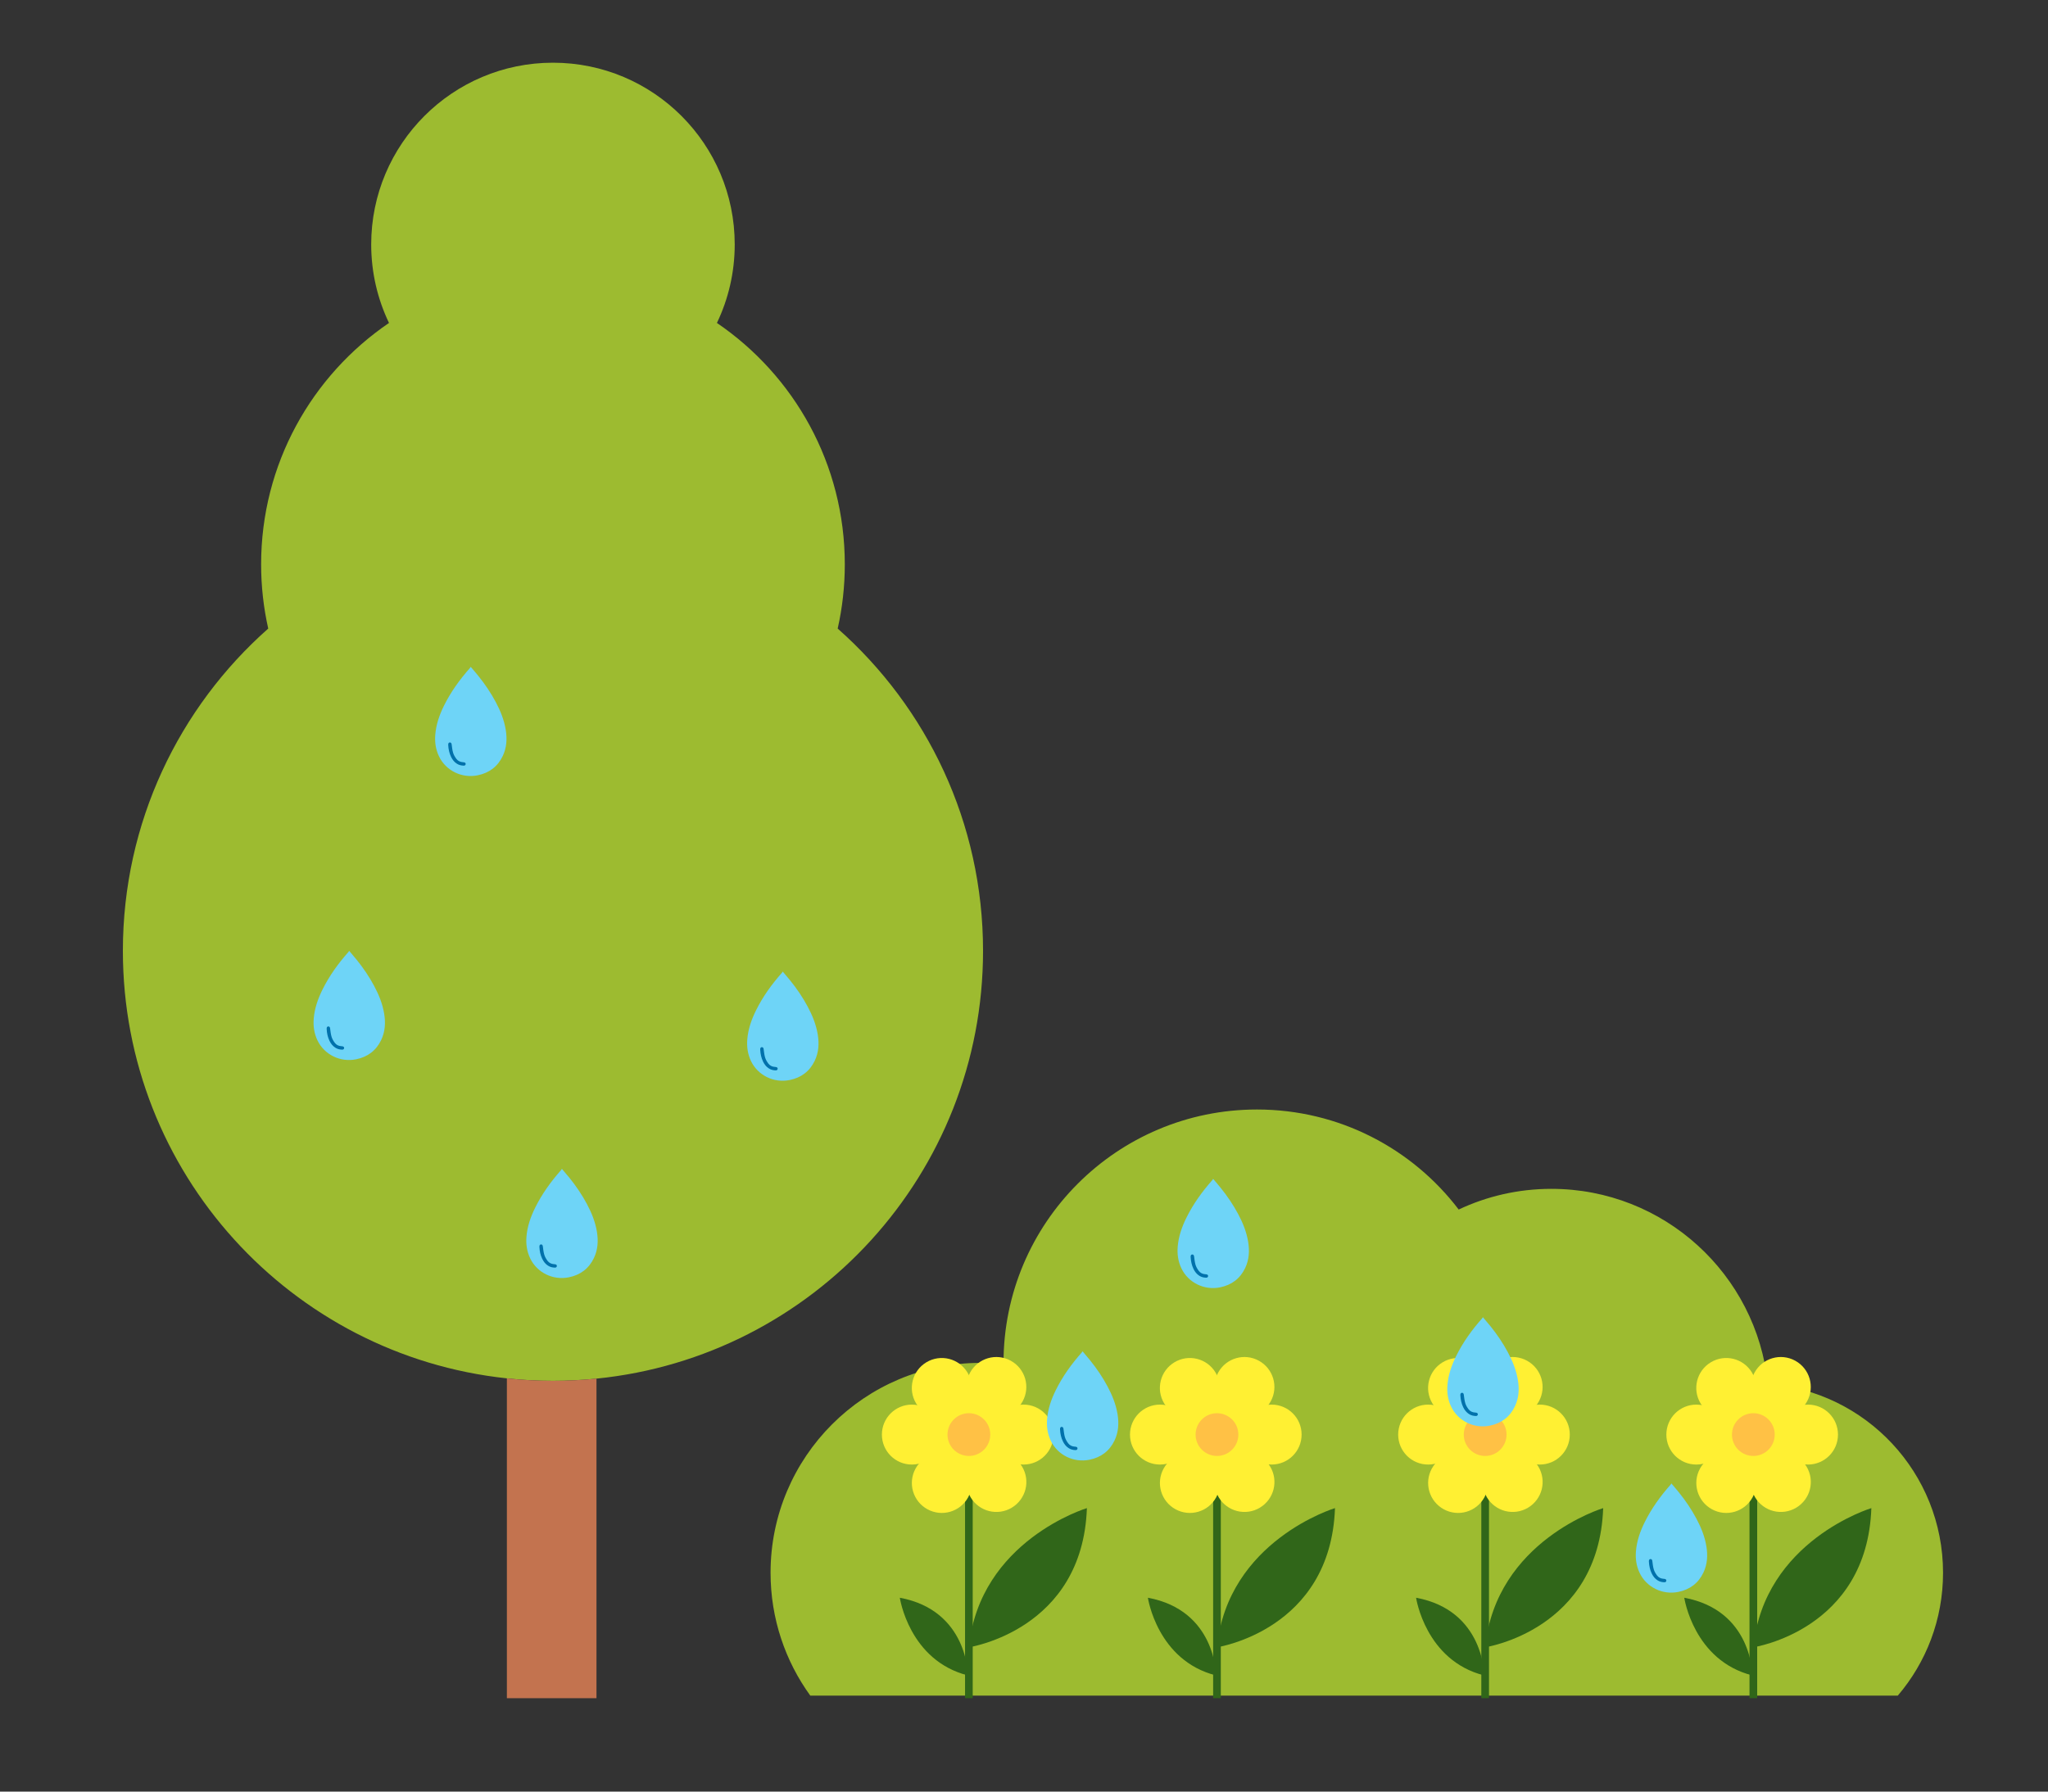 <?xml version="1.0" encoding="UTF-8"?> <svg xmlns="http://www.w3.org/2000/svg" xmlns:xlink="http://www.w3.org/1999/xlink" version="1.1" x="0px" y="0px" viewBox="0 0 800 700" style="enable-background:new 0 0 800 700;" xml:space="preserve"><rect x="0" y="0" width="800" height="700" fill="#333333" stroke="none"/> <style type="text/css"> .st0{fill:#9DBB30;} .st1{fill:#C3734F;} .st2{fill:none;stroke:#306619;stroke-width:3;stroke-miterlimit:10;} .st3{fill:#FFF033;stroke:#FFF033;stroke-width:3;stroke-miterlimit:10;} .st4{fill:#FFC145;} .st5{fill:#306619;} .st6{fill:#6ED4F7;} .st7{fill:#0071AB;} .st8{fill:#040000;} .st9{fill:#FFD700;} .st10{fill:none;stroke:#040000;stroke-miterlimit:10;} .st11{fill:#07BDFF;} .st12{fill:#00A1D3;} .st13{fill:#002F3A;} .st14{fill:none;stroke:#002F3A;stroke-miterlimit:10;} .st15{fill:#5C5E72;} .st16{fill:none;stroke:#5C5E72;stroke-miterlimit:10;} .st17{fill:#3D211C;} .st18{fill:#FFC286;} .st19{fill:#1C1323;} .st20{fill:#E8793C;} .st21{fill:none;stroke:#EF986C;stroke-miterlimit:10;} </style> <g id="Calque_1"> </g> <g id="Calque_7"> <g id="Calque_8"> <path class="st0" d="M759,614.5c0,18.32-6.65,35.08-17.67,48H316.52c-9.77-13.49-15.52-30.08-15.52-48c0-45.29,36.71-82,82-82 c3.05,0,6.05,0.17,9.01,0.49c-0.01-0.16-0.01-0.33-0.01-0.49c0-54.68,44.32-99,99-99c32.16,0,60.73,15.33,78.8,39.08 c10.98-5.18,23.25-8.08,36.2-8.08c43.97,0,80.15,33.4,84.55,76.21C728.83,543.55,759,575.5,759,614.5z"></path> <path class="st0" d="M384,371.5c0,87.04-66.2,158.63-151,167.15c-5.59,0.56-11.26,0.85-17,0.85c-6.08,0-12.09-0.32-18-0.96 C113.68,529.57,48,458.2,48,371.5c0-50.13,21.96-95.13,56.78-125.91c-1.82-8.07-2.78-16.47-2.78-25.09 c0-39.21,19.8-73.8,49.95-94.32c-4.45-9.29-6.95-19.69-6.95-30.68c0-39.21,31.79-71,71-71s71,31.79,71,71 c0,10.99-2.5,21.39-6.95,30.68C310.2,146.7,330,181.29,330,220.5c0,8.62-0.96,17.02-2.78,25.09 C362.04,276.37,384,321.37,384,371.5z"></path> <path class="st1" d="M233,538.65V663.5h-35V538.54c5.91,0.64,11.92,0.96,18,0.96C221.74,539.5,227.41,539.21,233,538.65z"></path> </g> <g id="fleur"> <line class="st2" x1="378.47" y1="578.14" x2="378.47" y2="663.5"></line> <path class="st3" d="M375.69,560.48l-8.25,4.76l-3.67,2.12c-1.86,2.06-4.57,3.36-7.57,3.36c-5.64,0-10.21-4.56-10.21-10.21 c0-5.64,4.57-10.21,10.21-10.21c2.94,0,5.59,1.24,7.44,3.23l3.79,2.19L375.69,560.48z"></path> <path class="st3" d="M377.23,562.32l0.21,9.52l0.1,4.23c0.91,2.63,0.75,5.62-0.69,8.25c-2.71,4.95-8.91,6.76-13.85,4.05 c-4.95-2.71-6.76-8.91-4.05-13.85c1.41-2.58,3.77-4.3,6.41-4.98l3.74-2.28L377.23,562.32z"></path> <path class="st3" d="M379.18,562.32l8.32,4.64l3.7,2.06c2.73,0.54,5.23,2.19,6.77,4.77c2.9,4.84,1.32,11.1-3.52,14 s-11.1,1.32-14-3.52c-1.51-2.52-1.8-5.43-1.05-8.04l-0.07-4.38L379.18,562.32z"></path> <path class="st3" d="M379.87,559.01l-0.21-9.52l-0.1-4.23c-0.91-2.63-0.75-5.62,0.69-8.25c2.71-4.95,8.91-6.76,13.85-4.05 c4.95,2.71,6.76,8.91,4.05,13.85c-1.41,2.58-3.77,4.3-6.41,4.98l-3.74,2.28L379.87,559.01z"></path> <path class="st3" d="M377.92,559.01l-8.32-4.64l-3.7-2.06c-2.73-0.54-5.23-2.19-6.77-4.77c-2.9-4.84-1.32-11.1,3.52-14 c4.84-2.9,11.1-1.32,14,3.52c1.51,2.52,1.8,5.43,1.05,8.04l0.07,4.38L377.92,559.01z"></path> <path class="st3" d="M380.33,560.54l8.25-4.76l3.67-2.12c1.86-2.06,4.57-3.36,7.57-3.36c5.64,0,10.21,4.56,10.21,10.21 c0,5.64-4.57,10.21-10.21,10.21c-2.94,0-5.59-1.24-7.44-3.23l-3.79-2.19L380.33,560.54z"></path> <circle class="st4" cx="378.47" cy="560.51" r="8.35"></circle> <path class="st5" d="M424.57,589.24c0,0-41.92,12.67-46.1,54.37C378.47,643.61,422.88,636.99,424.57,589.24z"></path> <path class="st5" d="M378.12,654.62c0,0-0.01-25.44-26.63-30.36C351.49,624.26,355.1,648.81,378.12,654.62"></path> </g> <g id="fleur_-_copie"> <line class="st2" x1="475.38" y1="578.14" x2="475.38" y2="663.5"></line> <path class="st3" d="M472.6,560.48l-8.25,4.76l-3.67,2.12c-1.86,2.06-4.57,3.36-7.57,3.36c-5.64,0-10.21-4.56-10.21-10.21 c0-5.64,4.57-10.21,10.21-10.21c2.94,0,5.59,1.24,7.44,3.23l3.79,2.19L472.6,560.48z"></path> <path class="st3" d="M474.13,562.32l0.21,9.52l0.1,4.23c0.91,2.63,0.75,5.62-0.69,8.25c-2.71,4.95-8.91,6.76-13.85,4.05 c-4.95-2.71-6.76-8.91-4.05-13.85c1.41-2.58,3.77-4.3,6.41-4.98l3.74-2.28L474.13,562.32z"></path> <path class="st3" d="M476.09,562.32l8.32,4.64l3.7,2.06c2.73,0.54,5.23,2.19,6.77,4.77c2.9,4.84,1.32,11.1-3.52,14 c-4.84,2.9-11.1,1.32-14-3.52c-1.51-2.52-1.8-5.43-1.05-8.04l-0.07-4.38L476.09,562.32z"></path> <path class="st3" d="M476.78,559.01l-0.21-9.52l-0.1-4.23c-0.91-2.63-0.75-5.62,0.69-8.25c2.71-4.95,8.91-6.76,13.85-4.05 c4.95,2.71,6.76,8.91,4.05,13.85c-1.41,2.58-3.77,4.3-6.41,4.98l-3.74,2.28L476.78,559.01z"></path> <path class="st3" d="M474.82,559.01l-8.32-4.64l-3.7-2.06c-2.73-0.54-5.23-2.19-6.77-4.77c-2.9-4.84-1.32-11.1,3.52-14 c4.84-2.9,11.1-1.32,14,3.52c1.51,2.52,1.8,5.43,1.05,8.04l0.07,4.38L474.82,559.01z"></path> <path class="st3" d="M477.24,560.54l8.25-4.76l3.67-2.12c1.86-2.06,4.57-3.36,7.57-3.36c5.64,0,10.21,4.56,10.21,10.21 c0,5.64-4.57,10.21-10.21,10.21c-2.94,0-5.59-1.24-7.44-3.23l-3.79-2.19L477.24,560.54z"></path> <circle class="st4" cx="475.38" cy="560.51" r="8.35"></circle> <path class="st5" d="M521.48,589.24c0,0-41.92,12.67-46.1,54.37C475.38,643.61,519.79,636.99,521.48,589.24z"></path> <path class="st5" d="M475.03,654.62c0,0-0.01-25.44-26.63-30.36C448.39,624.26,452.01,648.81,475.03,654.62"></path> </g> <g id="fleur_-_copie_2"> <line class="st2" x1="580.14" y1="578.14" x2="580.14" y2="663.5"></line> <path class="st3" d="M577.36,560.48l-8.25,4.76l-3.67,2.12c-1.86,2.06-4.57,3.36-7.57,3.36c-5.64,0-10.21-4.56-10.21-10.21 c0-5.64,4.57-10.21,10.21-10.21c2.94,0,5.59,1.24,7.44,3.23l3.79,2.19L577.36,560.48z"></path> <path class="st3" d="M578.9,562.32l0.21,9.52l0.1,4.23c0.91,2.63,0.75,5.62-0.69,8.25c-2.71,4.95-8.91,6.76-13.85,4.05 s-6.76-8.91-4.05-13.85c1.41-2.58,3.77-4.3,6.41-4.98l3.74-2.28L578.9,562.32z"></path> <path class="st3" d="M580.85,562.32l8.32,4.64l3.7,2.06c2.73,0.54,5.23,2.19,6.77,4.77c2.9,4.84,1.32,11.1-3.52,14 s-11.1,1.32-14-3.52c-1.51-2.52-1.8-5.43-1.05-8.04l-0.07-4.38L580.85,562.32z"></path> <path class="st3" d="M581.54,559.01l-0.21-9.52l-0.1-4.23c-0.91-2.63-0.75-5.62,0.69-8.25c2.71-4.95,8.91-6.76,13.85-4.05 c4.95,2.71,6.76,8.91,4.05,13.85c-1.41,2.58-3.77,4.3-6.41,4.98l-3.74,2.28L581.54,559.01z"></path> <path class="st3" d="M579.59,559.01l-8.32-4.64l-3.7-2.06c-2.73-0.54-5.23-2.19-6.77-4.77c-2.9-4.84-1.32-11.1,3.52-14 c4.84-2.9,11.1-1.32,14,3.52c1.51,2.52,1.8,5.43,1.05,8.04l0.07,4.38L579.59,559.01z"></path> <path class="st3" d="M582,560.54l8.25-4.76l3.67-2.12c1.86-2.06,4.57-3.36,7.57-3.36c5.64,0,10.21,4.56,10.21,10.21 c0,5.64-4.57,10.21-10.21,10.21c-2.94,0-5.59-1.24-7.44-3.23l-3.79-2.19L582,560.54z"></path> <circle class="st4" cx="580.14" cy="560.51" r="8.35"></circle> <path class="st5" d="M626.24,589.24c0,0-41.92,12.67-46.1,54.37C580.14,643.61,624.55,636.99,626.24,589.24z"></path> <path class="st5" d="M579.79,654.62c0,0-0.01-25.44-26.63-30.36C553.16,624.26,556.77,648.81,579.79,654.62"></path> </g> <g id="fleur_-_copie_3"> <line class="st2" x1="684.9" y1="578.14" x2="684.9" y2="663.5"></line> <path class="st3" d="M682.12,560.48l-8.25,4.76l-3.67,2.12c-1.86,2.06-4.57,3.36-7.57,3.36c-5.64,0-10.21-4.56-10.21-10.21 c0-5.64,4.57-10.21,10.21-10.21c2.94,0,5.59,1.24,7.44,3.23l3.79,2.19L682.12,560.48z"></path> <path class="st3" d="M683.66,562.32l0.21,9.52l0.1,4.23c0.91,2.63,0.75,5.62-0.69,8.25c-2.71,4.95-8.91,6.76-13.85,4.05 s-6.76-8.91-4.05-13.85c1.41-2.58,3.77-4.3,6.41-4.98l3.74-2.28L683.66,562.32z"></path> <path class="st3" d="M685.61,562.32l8.32,4.64l3.7,2.06c2.73,0.54,5.23,2.19,6.77,4.77c2.9,4.84,1.32,11.1-3.52,14 s-11.1,1.32-14-3.52c-1.51-2.52-1.8-5.43-1.05-8.04l-0.07-4.38L685.61,562.32z"></path> <path class="st3" d="M686.3,559.01l-0.21-9.52l-0.1-4.23c-0.91-2.63-0.75-5.62,0.69-8.25c2.71-4.95,8.91-6.76,13.85-4.05 c4.95,2.71,6.76,8.91,4.05,13.85c-1.41,2.58-3.77,4.3-6.41,4.98l-3.74,2.28L686.3,559.01z"></path> <path class="st3" d="M684.35,559.01l-8.32-4.64l-3.7-2.06c-2.73-0.54-5.23-2.19-6.77-4.77c-2.9-4.84-1.32-11.1,3.52-14 c4.84-2.9,11.1-1.32,14,3.52c1.51,2.52,1.8,5.43,1.05,8.04l0.07,4.38L684.35,559.01z"></path> <path class="st3" d="M686.76,560.54l8.25-4.76l3.67-2.12c1.86-2.06,4.57-3.36,7.57-3.36c5.64,0,10.21,4.56,10.21,10.21 c0,5.64-4.57,10.21-10.21,10.21c-2.94,0-5.59-1.24-7.44-3.23l-3.79-2.19L686.76,560.54z"></path> <circle class="st4" cx="684.9" cy="560.51" r="8.35"></circle> <path class="st5" d="M731,589.24c0,0-41.92,12.67-46.1,54.37C684.9,643.61,729.31,636.99,731,589.24z"></path> <path class="st5" d="M684.55,654.62c0,0-0.01-25.44-26.63-30.36C657.92,624.26,661.53,648.81,684.55,654.62"></path> </g> <g id="goutte_d_x27_eau"> <g id="IJZdnf_00000160157417453378044160000014734046009650257285_"> <g> <path class="st6" d="M219.49,456.68c-0.13,0.21-0.2,0.35-0.3,0.47c-4,4.5-7.49,9.34-10.16,14.75 c-1.76,3.57-3.06,7.28-3.38,11.28c-0.24,2.93,0.16,5.76,1.43,8.43c2.67,5.64,8.96,8.72,15.14,7.45c4.49-0.92,7.8-3.39,9.78-7.53 c1.55-3.25,1.75-6.7,1.18-10.21c-0.63-3.88-2.08-7.47-3.92-10.91c-1.93-3.62-4.23-7-6.8-10.19 C221.53,459.07,220.55,457.94,219.49,456.68z"></path> <path class="st7" d="M210.71,487.27c0-0.1,0-0.2,0-0.3c0.01-0.47,0.24-0.75,0.64-0.76c0.39-0.01,0.62,0.27,0.69,0.72 c0.16,1.12,0.25,2.27,0.58,3.34c0.25,0.84,0.73,1.64,1.26,2.35c0.6,0.82,1.51,1.24,2.55,1.31c0.12,0.01,0.24,0.02,0.35,0.03 c0.5,0.06,0.79,0.32,0.74,0.71c-0.05,0.46-0.38,0.62-0.79,0.61c-0.93-0.03-1.81-0.23-2.61-0.74c-1.06-0.66-1.78-1.6-2.31-2.71 C211.11,490.39,210.79,488.86,210.71,487.27z"></path> </g> </g> <g id="IJZdnf_00000134247013921361610930000010761360469976632231_"> <g> <path class="st6" d="M305.75,379.6c-0.13,0.21-0.2,0.35-0.3,0.47c-4,4.5-7.49,9.34-10.16,14.75c-1.76,3.57-3.06,7.28-3.38,11.28 c-0.24,2.93,0.16,5.76,1.43,8.43c2.67,5.64,8.96,8.72,15.14,7.45c4.49-0.92,7.8-3.39,9.78-7.53c1.55-3.25,1.75-6.7,1.18-10.21 c-0.63-3.88-2.08-7.47-3.92-10.91c-1.93-3.62-4.23-7-6.8-10.19C307.79,381.99,306.81,380.87,305.75,379.6z"></path> <path class="st7" d="M296.96,410.2c0-0.1,0-0.2,0-0.3c0.01-0.47,0.24-0.75,0.64-0.76c0.39-0.01,0.62,0.27,0.69,0.72 c0.16,1.12,0.25,2.27,0.58,3.34c0.25,0.84,0.73,1.64,1.26,2.35c0.6,0.82,1.51,1.24,2.55,1.31c0.12,0.01,0.24,0.02,0.35,0.03 c0.5,0.06,0.79,0.32,0.74,0.71c-0.05,0.46-0.38,0.62-0.79,0.61c-0.93-0.03-1.81-0.23-2.61-0.74c-1.06-0.66-1.78-1.6-2.31-2.71 C297.37,413.32,297.05,411.79,296.96,410.2z"></path> </g> </g> <g id="IJZdnf_00000101818104275608215110000002181240511043754132_"> <g> <path class="st6" d="M422.86,527.96c-0.13,0.21-0.2,0.35-0.3,0.47c-4,4.5-7.49,9.34-10.16,14.75 c-1.76,3.57-3.06,7.28-3.38,11.28c-0.24,2.93,0.16,5.76,1.43,8.43c2.67,5.64,8.96,8.72,15.14,7.45c4.49-0.92,7.8-3.39,9.78-7.53 c1.55-3.25,1.75-6.7,1.18-10.21c-0.63-3.88-2.08-7.47-3.92-10.91c-1.93-3.62-4.23-7-6.8-10.19 C424.9,530.35,423.92,529.23,422.86,527.96z"></path> <path class="st7" d="M414.08,558.56c0-0.1,0-0.2,0-0.3c0.01-0.47,0.24-0.75,0.64-0.76c0.39-0.01,0.62,0.27,0.69,0.72 c0.16,1.12,0.25,2.27,0.58,3.34c0.25,0.84,0.73,1.64,1.26,2.35c0.6,0.82,1.51,1.24,2.55,1.31c0.12,0.01,0.24,0.02,0.35,0.03 c0.5,0.06,0.79,0.32,0.74,0.71c-0.05,0.46-0.38,0.62-0.79,0.61c-0.93-0.03-1.81-0.23-2.61-0.74c-1.06-0.66-1.78-1.6-2.31-2.71 C414.48,561.68,414.16,560.15,414.08,558.56z"></path> </g> </g> <g id="IJZdnf_00000088812129779148850590000014894798154564851122_"> <g> <path class="st6" d="M473.88,460.6c-0.13,0.21-0.2,0.35-0.3,0.47c-4,4.5-7.49,9.34-10.16,14.75c-1.76,3.57-3.06,7.28-3.38,11.28 c-0.24,2.93,0.16,5.76,1.43,8.43c2.67,5.64,8.96,8.72,15.14,7.45c4.49-0.92,7.8-3.39,9.78-7.53c1.55-3.25,1.75-6.7,1.18-10.21 c-0.63-3.88-2.08-7.47-3.92-10.91c-1.93-3.62-4.23-7-6.8-10.19C475.93,462.99,474.95,461.87,473.88,460.6z"></path> <path class="st7" d="M465.1,491.2c0-0.1,0-0.2,0-0.3c0.01-0.47,0.24-0.75,0.64-0.76c0.39-0.01,0.62,0.27,0.69,0.72 c0.16,1.12,0.25,2.27,0.58,3.34c0.25,0.84,0.73,1.64,1.26,2.35c0.6,0.82,1.51,1.24,2.55,1.31c0.12,0.01,0.24,0.02,0.35,0.03 c0.5,0.06,0.79,0.32,0.74,0.71c-0.05,0.46-0.38,0.62-0.79,0.61c-0.93-0.03-1.81-0.23-2.61-0.74c-1.06-0.66-1.78-1.6-2.31-2.71 C465.51,494.32,465.19,492.79,465.1,491.2z"></path> </g> </g> <g id="IJZdnf_00000164506390661735733000000003977745127566050967_"> <g> <path class="st6" d="M652.88,579.6c-0.13,0.21-0.2,0.35-0.3,0.47c-4,4.5-7.49,9.34-10.16,14.75c-1.76,3.57-3.06,7.28-3.38,11.28 c-0.24,2.93,0.16,5.76,1.43,8.43c2.67,5.64,8.96,8.72,15.14,7.45c4.49-0.92,7.8-3.39,9.78-7.53c1.55-3.25,1.75-6.7,1.18-10.21 c-0.63-3.88-2.08-7.47-3.92-10.91c-1.93-3.62-4.23-7-6.8-10.19C654.93,581.99,653.95,580.87,652.88,579.6z"></path> <path class="st7" d="M644.1,610.2c0-0.1,0-0.2,0-0.3c0.01-0.47,0.24-0.75,0.64-0.76c0.39-0.01,0.62,0.27,0.69,0.72 c0.16,1.12,0.25,2.27,0.58,3.34c0.25,0.84,0.73,1.64,1.26,2.35c0.6,0.82,1.51,1.24,2.55,1.31c0.12,0.01,0.24,0.02,0.35,0.03 c0.5,0.06,0.79,0.32,0.74,0.71c-0.05,0.46-0.38,0.62-0.79,0.61c-0.93-0.03-1.81-0.23-2.61-0.74c-1.06-0.66-1.78-1.6-2.31-2.71 C644.51,613.32,644.19,611.79,644.1,610.2z"></path> </g> </g> <g id="IJZdnf_00000173146083225346266530000009615747320030958000_"> <g> <path class="st6" d="M579.25,514.64c-0.13,0.21-0.2,0.35-0.3,0.47c-4,4.5-7.49,9.34-10.16,14.75 c-1.76,3.57-3.06,7.28-3.38,11.28c-0.24,2.93,0.16,5.76,1.43,8.43c2.67,5.64,8.96,8.72,15.14,7.45c4.49-0.92,7.8-3.39,9.78-7.53 c1.55-3.25,1.75-6.7,1.18-10.21c-0.63-3.88-2.08-7.47-3.92-10.91c-1.93-3.62-4.23-7-6.8-10.19 C581.29,517.03,580.31,515.9,579.25,514.64z"></path> <path class="st7" d="M570.46,545.24c0-0.1,0-0.2,0-0.3c0.01-0.47,0.24-0.75,0.64-0.76c0.39-0.01,0.62,0.27,0.69,0.72 c0.16,1.12,0.25,2.27,0.58,3.34c0.25,0.84,0.73,1.64,1.26,2.35c0.6,0.82,1.51,1.24,2.55,1.31c0.12,0.01,0.24,0.02,0.35,0.03 c0.5,0.06,0.79,0.32,0.74,0.71c-0.05,0.46-0.38,0.62-0.79,0.61c-0.93-0.03-1.81-0.23-2.61-0.74c-1.06-0.66-1.78-1.6-2.31-2.71 C570.87,548.35,570.55,546.83,570.46,545.24z"></path> </g> </g> <g id="IJZdnf_00000170972256253684865710000004115638048281601920_"> <g> <path class="st6" d="M183.87,260.54c-0.13,0.21-0.2,0.35-0.3,0.47c-4,4.5-7.49,9.34-10.16,14.75 c-1.76,3.57-3.06,7.28-3.38,11.28c-0.24,2.93,0.16,5.76,1.43,8.43c2.67,5.64,8.96,8.72,15.14,7.45c4.49-0.92,7.8-3.39,9.78-7.53 c1.55-3.25,1.75-6.7,1.18-10.21c-0.63-3.88-2.08-7.47-3.92-10.91c-1.93-3.62-4.23-7-6.8-10.19 C185.92,262.93,184.94,261.8,183.87,260.54z"></path> <path class="st7" d="M175.09,291.14c0-0.1,0-0.2,0-0.3c0.01-0.47,0.24-0.75,0.64-0.76c0.39-0.01,0.62,0.27,0.69,0.72 c0.16,1.12,0.25,2.27,0.58,3.34c0.25,0.84,0.73,1.64,1.26,2.35c0.6,0.82,1.51,1.24,2.55,1.31c0.12,0.01,0.24,0.02,0.35,0.03 c0.5,0.06,0.79,0.32,0.74,0.71c-0.05,0.46-0.38,0.62-0.79,0.61c-0.93-0.03-1.81-0.23-2.61-0.74c-1.06-0.66-1.78-1.6-2.31-2.71 C175.5,294.26,175.17,292.73,175.09,291.14z"></path> </g> </g> <g id="IJZdnf_00000121257620516484387330000000244521810193343410_"> <g> <path class="st6" d="M136.39,371.5c-0.13,0.21-0.2,0.35-0.3,0.47c-4,4.5-7.49,9.34-10.16,14.75c-1.76,3.57-3.06,7.28-3.38,11.28 c-0.24,2.93,0.16,5.76,1.43,8.43c2.67,5.64,8.96,8.72,15.14,7.45c4.49-0.92,7.8-3.39,9.78-7.53c1.55-3.25,1.75-6.7,1.18-10.21 c-0.63-3.88-2.08-7.47-3.92-10.91c-1.93-3.62-4.23-7-6.8-10.19C138.43,373.89,137.45,372.77,136.39,371.5z"></path> <path class="st7" d="M127.61,402.1c0-0.1,0-0.2,0-0.3c0.01-0.47,0.24-0.75,0.64-0.76c0.39-0.01,0.62,0.27,0.69,0.72 c0.16,1.12,0.25,2.27,0.58,3.34c0.25,0.84,0.73,1.64,1.26,2.35c0.6,0.82,1.51,1.24,2.55,1.31c0.12,0.01,0.24,0.02,0.35,0.03 c0.5,0.06,0.79,0.32,0.74,0.71c-0.05,0.46-0.38,0.62-0.79,0.61c-0.93-0.03-1.81-0.23-2.61-0.74c-1.06-0.66-1.78-1.6-2.31-2.71 C128.01,405.22,127.69,403.69,127.61,402.1z"></path> </g> </g> </g> </g> <g id="Calque_7_-_copie"> <g id="Calque_8_-_copie"> </g> <g id="fleur_-_copie_4_00000088843705406256932300000017836133950152410003_"> </g> <g id="fleur_-_copie_4_00000147201772116442690810000014154870039614291608_"> </g> <g id="fleur_-_copie_4_00000085217594630606995470000013165335368560263600_"> </g> <g id="fleur_-_copie_4"> </g> <g id="goutte_d_x27_eau_-_copie"> </g> <g id="abeille"> </g> <g id="papillon"> </g> </g> <g id="Calque_7_-_copie_2"> <g id="Calque_8_-_copie_2"> </g> <g id="fleur_-_copie_5_00000077319970317459920720000008569303341658634934_"> </g> <g id="fleur_-_copie_5_00000056403916792759952960000012770869256432895670_"> </g> <g id="fleur_-_copie_5_00000002377173504305274010000007858836781988310681_"> </g> <g id="fleur_-_copie_5"> </g> <g id="goutte_d_x27_eau_-_copie_2"> </g> <g id="abeille_-_copie"> </g> <g id="papillon_-_copie"> </g> </g> <g id="Calque_27"> </g> </svg> 